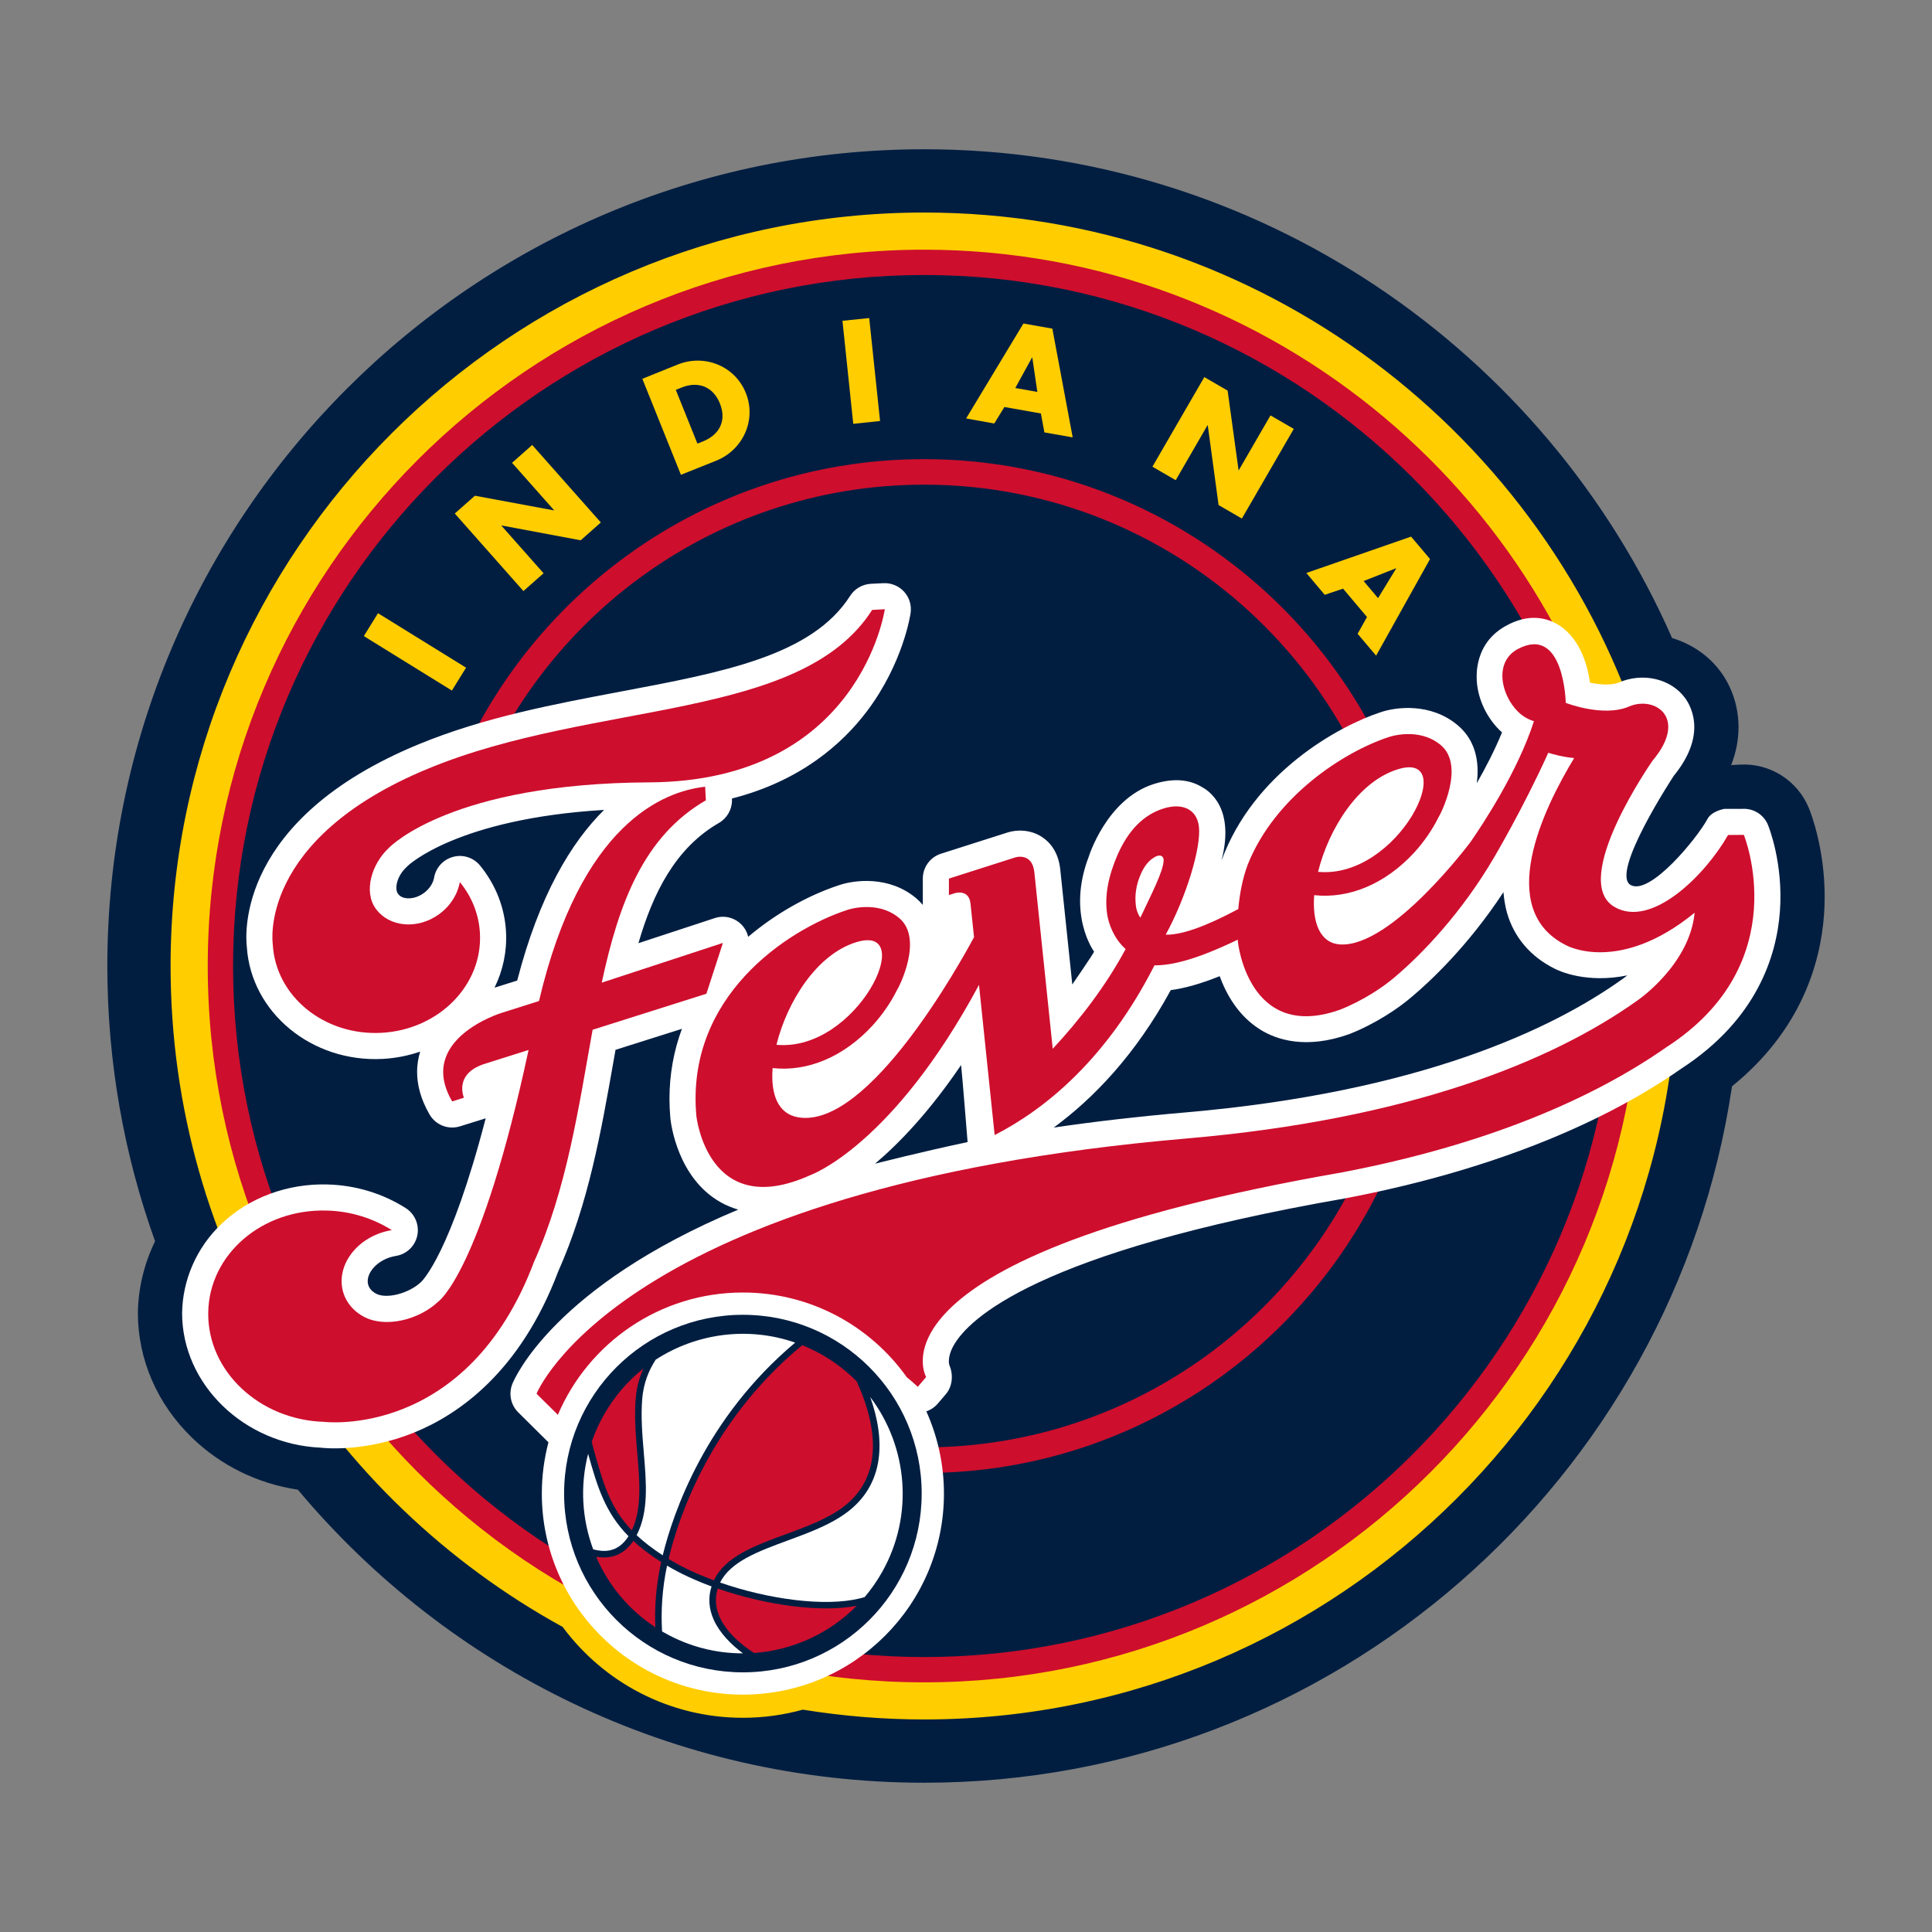 <?xml version="1.0" encoding="UTF-8"?>
<svg id="Layer_1" xmlns="http://www.w3.org/2000/svg" version="1.1" viewBox="0 0 648 648">
  <rect x="0" y="0" width="648" height="648" fill="#808080" stroke="none"/>
  <!-- Generator: Adobe Illustrator 29.5.1, SVG Export Plug-In . SVG Version: 2.1.0 Build 141)  -->
  <defs>
    <style>
      .st0 {
        fill: #ce0e2d;
      }

      .st1 {
        fill: #fff;
      }

      .st2 {
        fill: #011e41;
      }

      .st3 {
        fill: #ffcd00;
      }
    </style>
  </defs>
  <path class="st1" d="M288.281,302.152c20.274-6.133.204,35.92-26.127,33.491,3.439-13.896,13.052-29.525,26.127-33.491Z"/>
  <path class="st2" d="M606.721,271.085c-3.788-9.285-13.064-15.168-23.065-14.639,0,0-1.698.089-3.018.165,1.643-4.185,2.467-8.432,2.467-12.717,0-9.141-3.764-15.589-6.012-18.623-4.072-5.512-9.834-9.314-16.276-11.274-42.418-96.443-138.916-163.934-250.864-163.934-151.068,0-273.954,122.872-273.954,273.947,0,32.373,5.654,63.449,16.009,92.306-3.62,7.481-5.652,15.688-5.762,24.023,0,15.551,6.411,30.47,18.08,41.798,9.69,9.422,22.118,15.478,35.573,17.513,50.28,60.061,125.771,98.285,210.054,98.285,137.343,0,251.406-101.581,270.97-233.587,23.133-18.735,29.665-41.179,30.865-57.552.151-2.088.211-4.112.211-6.072,0-16.216-4.655-28.14-5.279-29.641Z"/>
  <path class="st3" d="M545.339,315.886h17.174c.098,2.684.166,5.401.166,8.124,0,139.332-113.385,252.702-252.726,252.702-13.852,0-27.434-1.154-40.679-3.288-6.397,1.765-13.136,2.73-20.1,2.73-24.781,0-46.756-11.977-60.453-30.47-78.297-42.992-131.506-126.246-131.506-221.674,0-139.377,113.382-252.723,252.738-252.723,113.11,0,209.115,74.701,241.24,177.389h-18.042s-31.813,52.638,12.188,67.21Z"/>
  <path class="st0" d="M534.961,307.228v-27.416h11.171c-20.803-111.432-118.784-196.066-236.178-196.066-132.489,0-240.276,107.791-240.276,240.264,0,132.47,107.787,240.257,240.276,240.257,132.478,0,240.258-107.788,240.258-240.257,0-5.642-.204-11.24-.581-16.782h-14.67Z"/>
  <path class="st2" d="M309.954,92.231c-127.805,0-231.784,103.974-231.784,231.779,0,127.785,103.979,231.772,231.784,231.772,127.793,0,231.774-103.987,231.774-231.772,0-127.805-103.98-231.779-231.774-231.779Z"/>
  <path class="st0" d="M309.954,485.457c-38.489,0-73.858-13.547-101.637-36.112h-13.116c30.263,27.739,70.563,44.695,114.753,44.695,75.548,0,139.733-49.568,161.825-117.849h-9.043c-21.743,63.485-82.008,109.266-152.782,109.266Z"/>
  <path class="st0" d="M156.451,273.973c21.098-64.616,81.929-111.416,153.502-111.416,83.944,0,153.114,64.413,160.732,146.421h8.614c-7.633-86.729-80.673-154.98-169.345-154.98-76.351,0-141.109,50.58-162.518,119.975h9.016Z"/>
  <rect class="st3" x="134.66" y="201.282" width="9.029" height="34.73" transform="translate(-119.988 221.965) rotate(-58.256)"/>
  <polygon class="st3" points="152.533 172.233 159.291 166.268 185.747 171.179 185.822 171.119 171.744 155.233 178.502 149.246 201.526 175.238 194.77 181.217 168.271 176.254 168.203 176.338 182.318 192.275 175.553 198.24 152.533 172.233"/>
  <path class="st3" d="M226.667,130.767l1.974-.799c5.365-2.166,10.471-.438,12.806,5.325,2.52,6.305-.656,10.755-5.659,12.746l-1.871.746-7.249-18.018M228.387,159.255l11.878-4.76c8.93-3.597,13.533-13.636,9.892-22.688-3.632-9.079-13.858-13.146-22.842-9.546l-11.871,4.788,12.943,32.207Z"/>
  <polygon class="st3" points="295.176 141.206 286.184 142.155 282.564 107.596 291.535 106.675 295.176 141.206"/>
  <path class="st3" d="M347.933,131.453l-7.398-1.311,5.611-10.23.09.015,1.696,11.525M349.118,138.679l1.178,6.351,9.488,1.667-6.818-36.47-9.709-1.717-19.218,31.843,9.437,1.689,3.408-5.529,12.234,2.166Z"/>
  <polygon class="st3" points="403.934 126.476 411.75 131.015 415.415 157.663 415.49 157.723 426.126 139.328 433.939 143.852 416.531 173.925 408.717 169.398 405.096 142.691 404.99 142.645 394.343 161.055 386.527 156.531 403.934 126.476"/>
  <path class="st3" d="M462.2,200.618l-4.834-5.734,10.846-4.276.06.068-6.072,9.942M458.497,206.952l-3.151,5.62,6.207,7.338,18.085-32.402-6.358-7.527-35.133,12.204,6.169,7.316,6.156-2.059,8.025,9.511Z"/>
  <path class="st1" d="M592.994,276.705c-1.397-3.456-4.836-5.62-8.554-5.416h-6.049s-4.269.709-5.686,3.377c-3.425,6.397-19.143,25.63-25.691,22.221-7.292-3.778,14.391-36.701,14.391-36.701,5.235-6.411,6.862-11.957,6.862-16.293,0-4.969-2.05-8.379-3.107-9.805-4.781-6.471-14.119-8.634-22.204-5.173-2.46,1.054-6.488.709-9.67.06-.936-6.931-3.981-15.921-11.486-19.912-2.996-1.592-8.968-3.614-17.085,1.054-5.671,3.29-8.552,8.254-9.305,14.273-.082.851-.135,1.712-.135,2.564,0,6.395,2.79,13.025,7.609,17.866.286.294.619.536.905.806-2.438,5.974-5.5,11.866-8.461,17.054.142-1.298.27-2.593.27-3.908,0-5.671-1.683-11.38-6.782-15.605-8.891-7.429-20.483-6.154-25.968-4.208-14.014,4.66-42.411,20.259-53.164,49.719,2.201-8.454,1.349-14.293-.483-18.131-2.218-4.639-5.724-6.359-5.724-6.359-4.473-2.872-10.117-3.295-16.7-1.154-15.649,5.113-21.565,24.196-21.565,24.196-7.526,19.459,1.752,31.957,1.752,31.957-.348.89-7.31,11.012-7.31,11.012l-4.035-38.556c-.633-6.118-3.696-9.329-6.139-10.921-3.923-2.579-8.538-2.467-11.556-1.501-.007,0-22.325,7.12-22.325,7.12-3.624,1.16-6.085,4.541-6.085,8.341v8.824c-.69-.821-1.464-1.59-2.351-2.337-8.881-7.398-20.447-6.14-25.949-4.209-10.582,3.499-21.35,9.692-30.273,17.25-.371-1.546-1.138-2.994-2.307-4.163-2.333-2.325-5.774-3.153-8.899-2.112,0,0-13.681,4.488-25.603,8.41,4.868-16.751,12.366-31.897,26.995-40.33,2.712-1.559,4.382-4.464,4.382-7.586,0-.144-.019-.604-.019-.604,23.011-5.859,37.055-18.366,45.295-29.285,12.131-16.111,14.541-32.267,14.642-32.961.363-2.597-.445-5.205-2.206-7.136-1.77-1.931-4.305-2.965-6.919-2.837l-4.245.204c-2.814.175-5.39,1.652-6.909,4.037-12.791,20.047-42.48,25.62-76.858,32.091-22.553,4.262-45.9,8.653-67.881,17.703-60.823,25.078-58.137,63.596-57.62,67.987,1.448,21.967,21.76,38.787,45.563,37.534,4.329-.226,8.562-1.07,12.578-2.445-.597,1.948-1.027,4.225-1.027,6.82,0,4.103,1.072,8.915,4.187,14.299,2.073,3.531,6.294,5.161,10.204,3.939l8.608-2.686c-11.753,45.27-21.238,54.502-21.686,54.909-4,3.817-11.674,5.852-15.182,3.846-1.476-.815-2.384-1.975-2.629-3.333-.294-1.599.313-3.395,1.693-5.084,1.806-2.157,4.6-3.682,7.686-4.18,3.596-.572,6.464-3.317,7.188-6.878.731-3.56-.811-7.195-3.869-9.156-7.768-4.932-16.808-7.678-26.183-7.934-13.448-.407-26.482,4.42-35.71,13.289-8.309,7.936-12.974,18.722-13.129,29.862,0,23.802,20.687,43.995,46.567,45.133.743.098,14.504,1.652,31.094-5.016,15.095-6.087,35.761-20.409,48.493-54.109,10.111-22.642,14.398-46.929,18.535-70.461,0,0,.354-1.96.683-3.862,4.305-1.344,14.357-4.541,22.268-7.044-2.754,7.452-4.171,15.295-4.171,23.443,0,2.141.103,4.403.299,6.575.218,2.022,2.472,19.927,16.698,28.058,1.926,1.116,3.959,1.931,6.056,2.564-61.831,25.87-74.993,56.559-75.777,58.507-.412,1.048-.616,2.162-.616,3.242,0,2.301.893,4.541,2.579,6.222l9.504,9.42c.183.189.411.408.664.673-1.448,5.481-2.225,11.23-2.225,17.173,0,37.245,30.199,67.437,67.441,67.437,37.247,0,67.434-30.192,67.434-67.437,0-9.821-2.121-19.126-5.897-27.558,1.455-.507,2.778-1.388,3.797-2.581l2.799-3.271c2.164-2.579,2.486-6.474,1.154-9.572-.041-.068-.95-2.504,1.398-6.69,4.93-8.804,27.644-31.295,131.457-49.364,45.179-8.6,84.136-23.593,112.517-43.43,25.403-16.472,32.055-37.8,33.157-52.769,1.191-16.151-3.773-28.496-3.997-29.008M173.472,328.882c-3.112.981-6.589,2.073-7.604,2.383,2.852-5.791,4.191-12.188,3.855-18.689-.43-8.138-3.447-15.832-8.723-22.288-2.172-2.631-5.668-3.788-8.98-2.903-3.31.868-5.815,3.567-6.414,6.931-.336,1.975-1.607,3.869-3.461,5.226-1.914,1.388-4.153,1.999-6.159,1.681-.859-.127-2.075-.603-2.688-1.765-.868-1.619-.253-5.587,3.133-8.71.109-.106.264-.236.375-.372.176-.166,16.546-15.769,65.81-18.733-11.005,10.875-21.73,28.563-29.143,57.238Z"/>
  <path class="st2" d="M293.488,390.311c8.09-6.833,18.167-17.318,28.865-33.096.498,4.705,1.837,21.767,2.183,25.839-15.94,3.379-31.048,7.256-31.048,7.256Z"/>
  <path class="st2" d="M521.347,324.854c-8.032-4.012-13.516-10.467-15.877-18.645-.633-2.24-1.011-4.63-1.207-6.984-12.084,18.441-25.13,30.403-30.682,35.06-4.36,3.8-12.263,9.128-21.081,12.58-14.354,5.099-24.234,1.977-29.876-1.582-7.33-4.603-11.327-11.828-13.537-17.866-6.284,2.52-11.61,4.021-16.413,4.68-11.82,21.663-25.901,36.293-39.244,46.085,13.591-1.977,28.179-3.697,43.852-5.04,79.209-6.818,123.649-28.133,146.939-44.797.031,0,.664-.467,1.568-1.191-13.649,2.768-22.77-1.419-24.444-2.301Z"/>
  <path class="st0" d="M127.895,346.414c19.186-.995,33.999-15.94,33.078-33.364-.335-6.486-2.793-12.383-6.748-17.203-.707,4.028-3.091,7.958-6.925,10.757-7.185,5.248-16.707,4.426-21.249-1.796-4.185-5.748-1.424-15.108,4.466-20.502.587-.616,21.35-21.563,87.137-21.894,70.898-.317,79.112-58.071,79.112-58.071l-4.245.236c-23.936,37.485-93.195,30.235-148.768,53.165-57.603,23.72-52.264,58.945-52.264,58.945.921,17.418,17.216,30.738,36.406,29.727Z"/>
  <path class="st0" d="M236.929,333.305l5.536-17.049-40.636,13.328c5.669-26.49,14.004-49.078,34.922-61.153l-.241-4.555c-13.987,1.522-41.74,12.338-55.727,71.874l-12.568,3.982s-28.741,8.78-16.555,29.687l3.932-1.238c-.633-1.705-2.444-8.417,7.087-11.402l14.61-4.617c-16.07,74.803-30.307,84.413-30.307,84.413-6.421,6.094-17.905,9.066-25.259,4.894-8.006-4.518-9.514-14.215-3.357-21.639,3.278-3.952,8.064-6.424,13.046-7.239-6.203-3.908-13.682-6.352-21.748-6.561-21.726-.649-39.563,14.675-39.823,34.256-.272,19.557,17.135,35.961,38.865,36.61,0,0,47.906,5.983,70.4-53.642,11.073-24.646,15.05-52.358,19.66-77.866l38.164-12.083Z"/>
  <path class="st0" d="M584.892,280.016l-5.294.044c-7.588,13.379-25.689,31.512-38.18,24.076-15.115-8.985,12.845-48.988,12.845-48.988,12.075-14.295.837-21.913-7.86-18.186-8.665,3.727-21.238-1.222-21.238-1.222,0,0-.52-26.118-15.938-18.131-8.228,4.285-5.822,15.35-.157,21.021,1.796,1.78,3.674,2.737,5.423,3.257-5.474,16.964-17.197,34.635-21.238,40.473,0,0-26.519,35.585-43.844,34.4-6.751-.467-9.315-7.46-8.622-16.517,11.714,1.258,23.819-3.734,33.549-14.294,3.131-3.41,6.048-7.617,8.069-11.683.846-1.238,9.066-17.512.824-24.369-7.482-6.244-17.498-2.663-17.498-2.663-14.911,4.911-38.053,19.769-47.238,42.759-1.871,4.971-2.761,10.349-3.168,14.904-5.098,2.708-16.834,8.824-24.347,8.603,6.66-12.143,12.001-29.105,11.133-36.316-.739-5.974-5.779-7.956-11.977-5.974-6.607,2.113-11.722,7.303-15.327,15.554-2.985,6.915-4.449,13.607-3.424,20.093.438,2.708,2.022,7.77,6.156,11.464-6.798,12.633-15.524,23.838-24.446,33.447l-6.169-59.219c-.711-6.763-6.344-4.985-6.344-4.985l-22.31,7.119v5.522l1.987-.633s4.737-1.501,5.257,3.507l1.179,11.253c-4.307,8.025-35.343,64.377-58.95,60.425-6.667-1.116-9.31-7.452-8.602-16.517,11.71,1.282,23.814-3.726,33.522-14.285,3.145-3.425,6.06-7.604,8.088-11.691.861-1.233,9.068-17.495.82-24.366-7.484-6.229-17.491-2.67-17.491-2.67-20.124,6.638-54.11,29.086-50.518,69.033,0,0,3.74,35.569,38.368,19.821,0,0,27.442-9.774,56.431-63.759l5.25,50.38c17.197-8.795,37.726-25.706,53.604-56.92,5.603,0,13.448-1.643,27.945-8.612.029.574.06.882.06.882,0,0,3.537,33.528,34.212,22.609,7.542-2.956,14.541-7.592,18.417-10.964,9.143-7.708,22.431-21.578,33.262-40.095,0,0,9.738-16.426,18.194-35.124,1.9.596,5.089,1.464,8.681,1.772-10.327,17.008-26.716,50.812-2.677,62.805,0,0,17.619,9.858,43.081-10.921-1.696,17.535-19.156,29.403-19.156,29.403-28.977,20.697-77.174,39.946-151.202,46.31-190.463,16.397-218.071,85.613-218.071,85.613l7.152,7.075c10.269-24.112,34.19-41.023,62.064-41.023,22.705,0,42.764,11.238,54.972,28.419,1.263,1.034,2.503,2.097,3.69,3.213l2.788-3.287s-23.023-40.321,139.113-68.561c48.512-9.218,84.346-24.694,109.16-42.041,43.633-28.176,25.991-71.241,25.991-71.241M468.958,257.983c20.855-6.329.204,36.935-26.873,34.439,3.531-14.307,13.426-30.358,26.873-34.439M287.305,315.977c20.846-6.305.195,36.937-26.878,34.449,3.523-14.3,13.415-30.369,26.878-34.449M382.477,307.801c-.731-1.063-1.313-2.407-1.508-4.125-.43-3.47.121-6.977,1.638-10.454,1.22-2.845,2.85-4.79,4.885-5.861,0,0,1.072-.625,1.933-.317.888.317.873,1.448.873,1.448-.127,3.876-4.041,11.216-7.821,19.309Z"/>
  <path class="st2" d="M189.201,500.935c0-33.103,26.851-59.947,59.981-59.947,33.118,0,59.969,26.844,59.953,59.947.015,33.148-26.835,59.976-59.953,59.976-33.13,0-59.981-26.827-59.981-59.976Z"/>
  <path class="st1" d="M239.434,543.384c-1.712-3.771-1.974-7.566-.779-11.291-5.431-2.001-10.52-4.338-14.928-6.971-1.667,7.912-2.062,15.31-1.667,22.062.272.152.525.294.79.445,8.343,4.723,17.416,6.933,26.346,6.909-3.94-2.912-7.741-6.741-9.762-11.154Z"/>
  <path class="st1" d="M291.889,468.593c2.46,6.931,3.934,14.699,2.602,22.055-1.38,7.58-5.627,13.698-12.629,18.131-5.166,3.311-11.467,5.627-17.573,7.874-9.903,3.651-19.278,7.097-22.758,14.141,16.322,5.673,35.136,8.139,46.675,5.356.702-.151,1.323-.332,1.822-.496,2.165-2.573,4.118-5.341,5.822-8.367,10.817-19.179,8.535-42.184-3.959-58.694Z"/>
  <path class="st1" d="M204.376,520.023c2.575-.474,4.726-2.095,6.426-4.759-7.859-8.01-10.413-16.495-13.545-27.642-2.765,10.748-2.056,21.933,1.7,32.033,1.837.498,3.674.686,5.419.368Z"/>
  <path class="st1" d="M215.934,487.275c.861,10.175,1.667,19.792-2.402,27.635,2.385,2.239,5.25,4.464,8.746,6.751,3.564-14.459,14.391-46.123,44.427-71.344-15.865-5.514-33.155-3.138-46.785,5.726-2.311,3.559-4.081,7.895-4.51,13.04-.505,5.995.019,12.202.524,18.191Z"/>
  <path class="st0" d="M221.758,523.917c-3.727-2.393-6.799-4.709-9.345-7.074-2.013,2.978-4.567,4.759-7.633,5.346-1.57.279-3.201.248-4.827-.029,4.035,9.358,10.765,17.664,19.846,23.614-.286-6.712.231-14.068,1.958-21.856Z"/>
  <path class="st0" d="M240.723,532.815c-.995,3.184-.758,6.426.705,9.655,2.285,4.985,7.104,9.141,11.503,11.941,12.833-.93,25.156-6.426,34.415-15.832-11.964,2.36-30.506-.166-46.624-5.764Z"/>
  <path class="st0" d="M224.243,522.882c4.458,2.708,9.653,5.13,15.206,7.172,3.775-7.987,13.65-11.621,24.088-15.461,5.99-2.203,12.176-4.487,17.145-7.655,6.464-4.119,10.375-9.73,11.645-16.678,1.65-9.011-1.364-18.966-4.981-26.918-3.42-3.499-7.388-6.539-11.834-9.057-2.116-1.193-4.259-2.21-6.438-3.102-30.788,25.396-41.48,57.685-44.832,71.698Z"/>
  <path class="st0" d="M211.899,513.282c3.422-7.172,2.664-16.24,1.844-25.819-.505-6.085-1.044-12.385-.512-18.539.301-3.689,1.243-6.993,2.568-9.896-5.257,4.171-9.805,9.406-13.294,15.598-1.643,2.919-2.983,5.899-4.038,8.961l.606,2.368c3.203,11.442,5.503,19.648,12.826,27.327Z"/>
</svg>